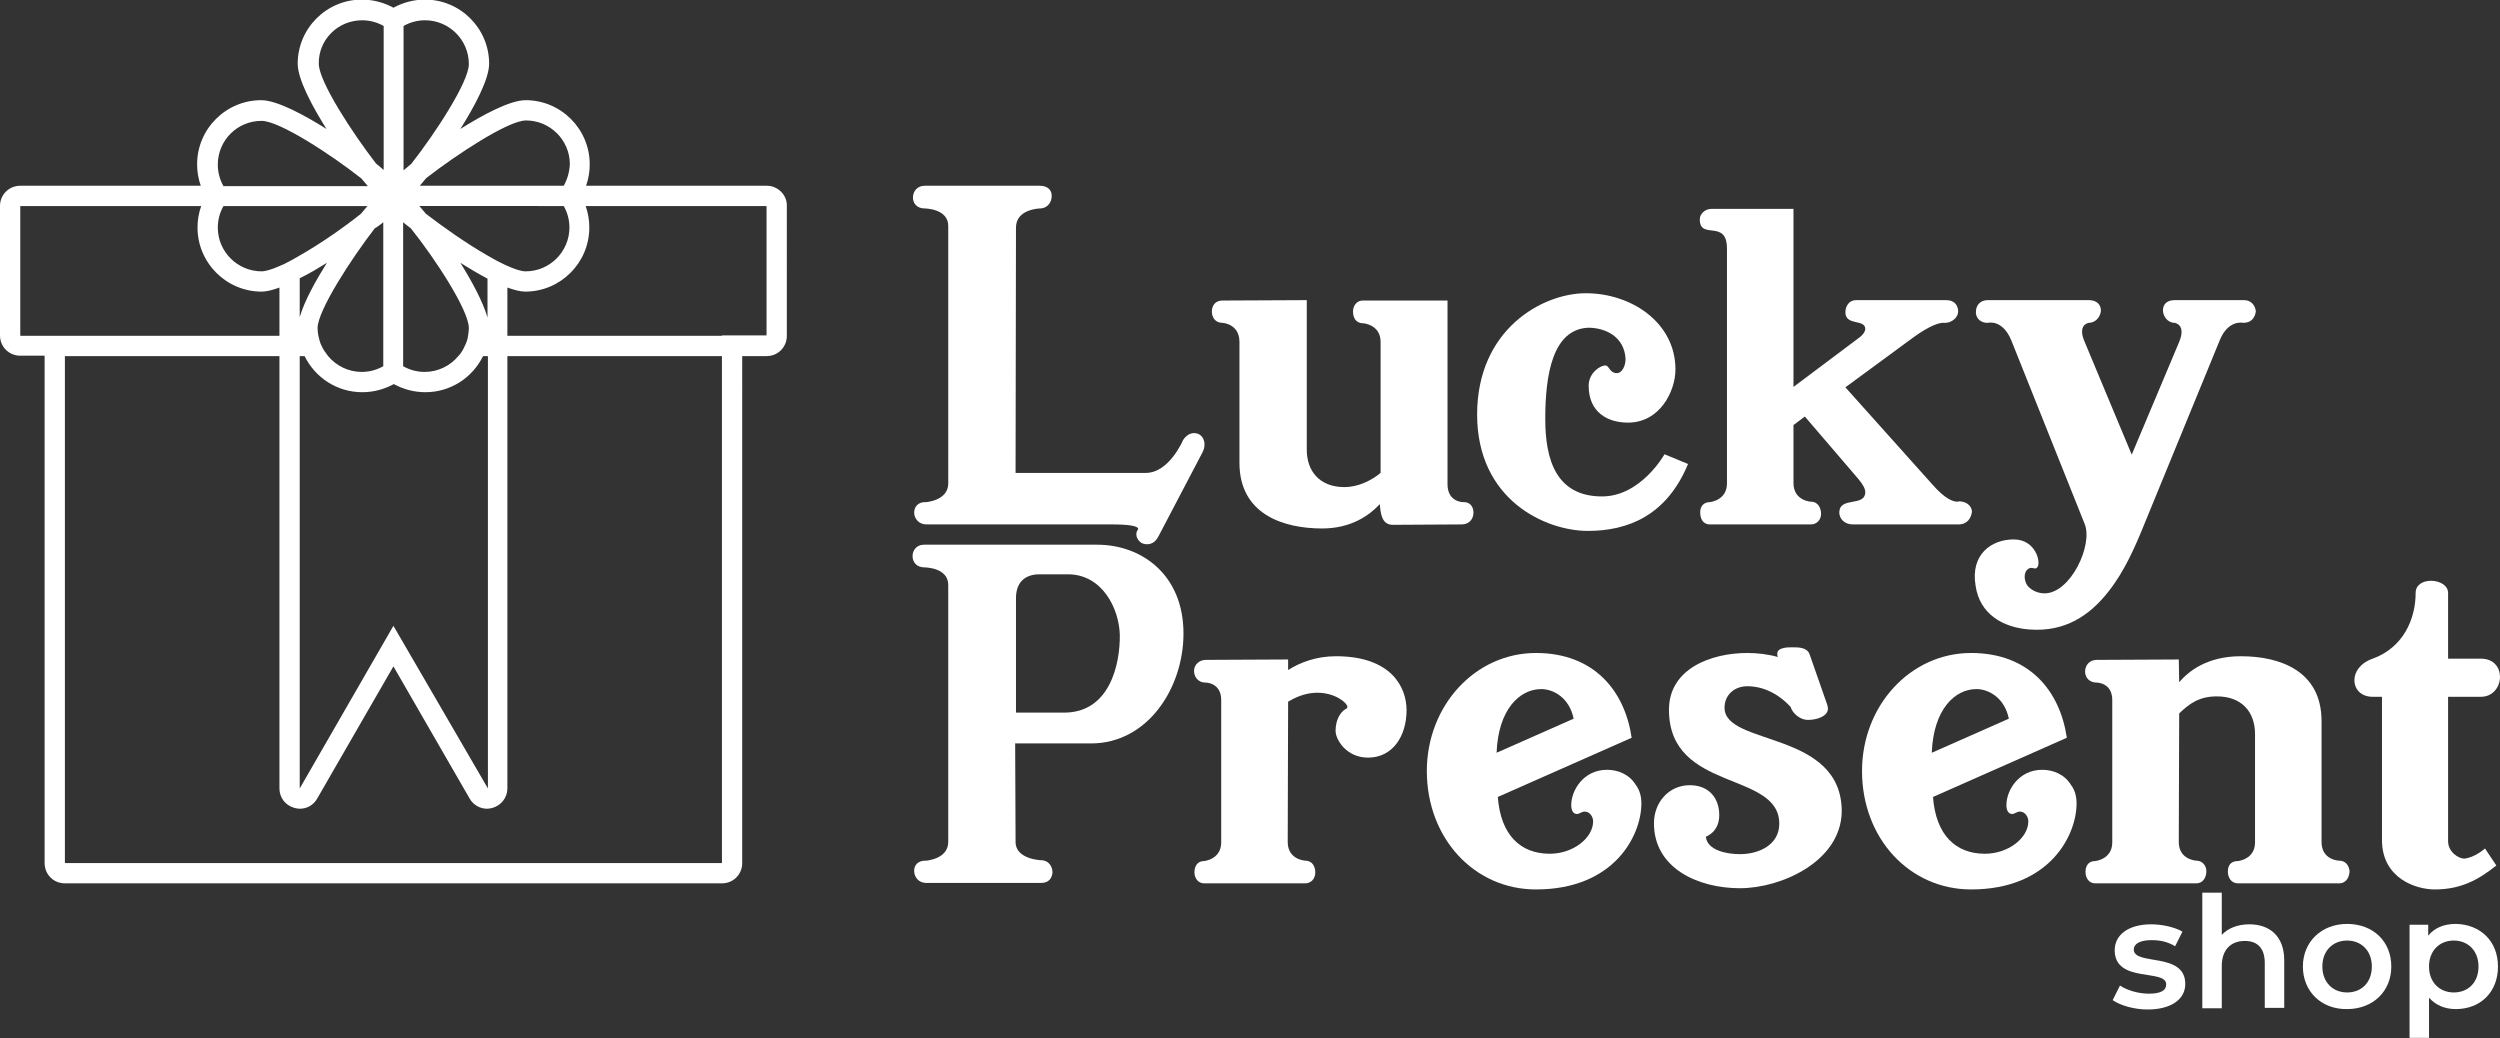 <?xml version="1.0" encoding="utf-8"?>
<!-- Generator: Adobe Illustrator 28.3.0, SVG Export Plug-In . SVG Version: 6.00 Build 0)  -->
<svg version="1.1" id="Layer_1" xmlns="http://www.w3.org/2000/svg" xmlns:xlink="http://www.w3.org/1999/xlink" x="0px" y="0px"
	 viewBox="0 0 616.4 256" style="enable-background:new 0 0 616.4 256;" xml:space="preserve">
<rect x="0" y="0" width="616.4" height="256" fill="#333333" stroke="none"/>
<style type="text/css">
	.st0{fill:#2D2D2D;}
	.st1{fill:#DF2E38;}
	.st2{fill:#FFFFFF;}
	.st3{fill:#326E3B;}
	.st4{fill:#4EA145;}
	.st5{fill:#FFA9B1;}
	.st6{fill:#326E3B;stroke:#2D2D2D;stroke-width:5;stroke-miterlimit:10;}
	.st7{fill:#4EA145;stroke:#2D2D2D;stroke-width:5;stroke-miterlimit:10;}
</style>
<g>
	<g>
		<g>
			<path class="st2" d="M285.6,132.3c-1,2-2.8,2.2-4.1,1.6c-1-0.6-1.7-1.9-1.1-3.1c0,0,2.1-1.5-6.3-1.5c0,0-11.1,0-45.7,0
				c-1.9,0-3-1.5-3-2.9c0-1.4,0.9-2.7,3-2.6c0,0,5.4-0.4,5.4-4.6V55.7c0-4.3-5.8-4.3-5.8-4.3c-2.1,0-3-1.5-2.9-2.9
				c0.1-1.4,1.1-2.7,2.9-2.7h28.4c2.1,0,3,1.3,2.9,2.6c0,1.5-1.1,3-2.9,3c0,0-5.9,0.1-5.9,4.7l-0.1,60.5h32.1c5.8,0,9.2-8.1,9.2-8.1
				c1.1-1.7,2.6-2,3.8-1.5c1.3,0.6,2.1,2.5,0.9,4.7L285.6,132.3z"/>
			<path class="st2" d="M363.3,126.4c0,1.5-1,2.9-2.9,2.9l-17,0.1c-2.9,0-3-3.2-3.2-5.1c-2.5,2.7-7,6-14.2,6
				c-9.6,0-20.4-3.5-20.4-16.2V84.3c0-4.5-4.2-4.7-4.2-4.7c-1.8,0-2.6-1.4-2.6-2.8c0-1.4,0.8-2.7,2.6-2.7l20.8-0.1v36.9
				c0,5.3,3.2,9.2,9.3,9.2c3.2,0,6.5-1.5,8.9-3.5V84.3c0-4.3-4.3-4.6-4.3-4.6c-1.9,0-2.5-1.5-2.5-2.9c0-1.4,0.9-2.7,2.4-2.7h20.9
				v45.3c0,4.4,3.8,4.4,3.8,4.4C362.5,123.7,363.3,125,363.3,126.4z"/>
			<path class="st2" d="M416.2,114.4c-5.3,12.8-14.9,16.5-24.7,16.5c-10.4,0-27.3-7.6-27.3-28.7c0-21,16.1-29.9,26.8-29.9
				c11.2,0,22.1,7.2,22.1,18.8c0,5.3-3.8,13.1-11.7,13.1c-5,0-9.7-2.5-9.7-9.1c0-3.2,2.9-5,4.1-5c1,0,1,1.9,2.9,1.9
				c1.1,0,2.1-1.6,2.1-3.5c-0.3-5.6-5.1-7.7-9.2-7.7c-8.8,0.4-10.6,11.6-10.6,22.5c0,9.9,2.6,19.1,14,19.1
				c9.6,0,15.4-10.4,15.4-10.4L416.2,114.4z"/>
			<path class="st2" d="M482.9,129.3h-26.1c-2,0-3.3-1.4-3.3-2.9c0-4.1,6.4-1.3,6.4-5.1c0-0.7-0.5-1.8-1.7-3.2L445,102.7l-2.8,2.1
				v14.3c0,4.4,4.3,4.6,4.3,4.6c1.8,0,2.5,1.6,2.5,3c0,1.4-1,2.6-2.5,2.6h-24.9c-1.8,0-2.4-1.5-2.4-3c0-1.4,0.8-2.5,2.4-2.5
				c0,0,4.2-0.4,4.2-4.6V61.3c0-7.4-6.7-2-6.7-7.2c0-1.4,1.3-2.6,2.9-2.6h20.2v43.9l16-12c1.3-0.9,1.7-1.8,1.7-2.3
				c0-2.5-4.9-0.7-4.9-4.1c0-1.5,0.9-3,2.6-3h22.2c2.3,0,3,1.5,3,2.8c0,1.5-1.6,2.8-3.2,2.8c0,0-0.1,0-0.3,0
				c-0.8-0.1-3.2,0.4-7.7,3.7l-16.6,12.2l21.4,23.9c3.3,3.8,5.3,4.3,6.2,4.3c0.3,0,0.5-0.1,0.5-0.1c2.1,0.1,3.1,1.4,3.1,2.6
				C486,127.7,485.1,129.3,482.9,129.3z"/>
			<path class="st2" d="M553.1,79.6c0,0-3.7-0.9-5.8,4.3L528.8,129c-2.3,5.7-5,11.9-8.9,16.8c-4.6,5.9-10.7,10.1-19.6,9.4
				c-6.5-0.5-12.2-3.8-13.2-10.8c-1.3-7.7,3.9-11.4,9.4-11.4s6.8,5.8,5.8,6.9c-0.7,0.8-1.4-0.6-2.6,0.7c-0.5,0.6-0.8,2,0,3.5
				c0.5,0.9,2.2,2.2,4.4,2.2c6.4,0,12-11.9,9.9-17.1l-18.1-45.3c-2.2-5.3-5.8-4.3-5.8-4.3c-2.2,0-3.1-1.6-2.9-3
				c0.1-1.4,1.1-2.6,2.9-2.6h24.9c2.2,0,3,1.3,3,2.6c-0.1,1.5-1.3,3-3,3c0,0-2.9,0.4-1,4.7l11.6,27.8l11.7-27.8
				c1.8-4.3-1.1-4.7-1.1-4.7c-1.8,0-2.9-1.7-2.9-3.1c0-1.3,0.8-2.5,2.9-2.5h17.1c1.8,0,2.8,1.4,2.9,2.8
				C556,78.2,555.2,79.6,553.1,79.6z"/>
			<path class="st2" d="M269,183.3h-18.7l0.1,24.3c0,4.3,6.3,4.5,6.3,4.5c1.9,0,2.8,1.6,2.8,3c-0.1,1.4-0.9,2.6-2.8,2.6h-28.3
				c-1.9,0-2.9-1.4-3-2.8c-0.1-1.4,0.8-2.8,3-2.7c0,0,5.4-0.4,5.4-4.6v-63.4c0-4.3-5.8-4.3-5.8-4.3c-2.1,0-3-1.4-3-2.8
				c0-1.4,1-2.8,2.8-2.8h42.7c11,0,21.3,7.4,21.3,21.9C291.8,169.6,283,183.3,269,183.3z M263.3,141.6h-7c-3.3,0-5.8,1.7-5.8,5.9
				v28.2h11.9c11.2,0,13.8-11.9,13.7-19.2C275.9,149.9,271.7,141.6,263.3,141.6z"/>
			<path class="st2" d="M337.3,186.8c-5.3,0-8-4.4-8-6.6c0-2.3,0.9-4.6,2.7-5.5c0.2-0.1,0.2-0.2,0.2-0.4c0-1-3-3.5-7.4-3.5
				c-2.1,0-4.5,0.6-7,2.1l-0.2,0.1l-0.1,34.6c0,4.4,4.3,4.6,4.3,4.6c1.8,0,2.5,1.5,2.5,2.9c0,1.4-0.9,2.7-2.5,2.7h-24.9
				c-1.5,0-2.4-1.3-2.4-2.7c0-1.5,0.7-2.8,2.4-2.8c0,0,4.2-0.4,4.2-4.6v-35.1c0-4.3-3.8-4.3-3.8-4.3c-2.1,0-2.9-1.6-2.9-2.9
				c0-1.5,1.3-2.7,2.9-2.7l20.3-0.1v2.6c3-1.9,7-3.4,11.8-3.4c13.5,0,17.4,7.5,17.4,13.3C346.8,181.6,343.3,186.8,337.3,186.8z"/>
			<path class="st2" d="M404.7,198.1c0,7.8-6.6,21.2-26,21.2c-15.2,0-26.9-12.6-26.9-29.2c0-16.1,11.9-29.1,26.9-29.1
				c14.3,0,21.9,9.3,23.6,20.9l-33,14.6c0.7,9.4,5.6,14,12.8,14c5.8,0,10.7-3.9,10.7-8c0-1.1-0.8-2.4-2.1-2.4
				c-0.7,0-1.3,0.6-1.9,0.6c-0.7,0-1.4-0.6-1.4-2.2c0-3.7,3.1-8.7,8.8-8.7c2.7,0,5.5,1.1,7.1,3.7
				C404.3,194.8,404.7,196.4,404.7,198.1z M388,177.2c-1.1-5.3-5.1-7.3-8-7.3c-5.3,0-10.6,5-11,15.7L388,177.2z"/>
			<path class="st2" d="M429,219c-10.3,0-21.2-4.9-21.2-16c0-5.3,3.8-9.4,8.8-9.4c4.8,0,7.3,3.2,7.3,7.4s-3.3,5.3-3.3,5.3
				c0.3,3.3,5,4.3,8.4,4.3c4.7,0,9.7-2.3,9.7-7.5c0-13.1-27.2-7.7-27.2-28.1c0-10.2,10.5-14,19.3-14c2.5,0,5.1,0.3,7.6,1
				c-0.2-0.2-0.2-0.5-0.2-0.8c0-1.6,2.6-1.6,3.7-1.6c1.6,0,3.7,0,4.3,1.8l4.3,12.3c0.1,0.4,0.2,0.7,0.2,1c0,1.9-2.7,2.8-4.9,2.8
				c-2.3,0-4-2-4.3-3.2c-2.1-2.3-5.8-5.1-10.7-5.1c-3,0-5.6,2-5.6,5.3c0,9.5,28.9,5.5,28.9,25.6C453.9,212.4,439.2,219,429,219z"/>
			<path class="st2" d="M512,198.1c0,7.8-6.6,21.2-26,21.2c-15.2,0-26.9-12.6-26.9-29.2c0-16.1,11.9-29.1,26.9-29.1
				c14.3,0,21.9,9.3,23.6,20.9l-33,14.6c0.7,9.4,5.6,14,12.8,14c5.8,0,10.7-3.9,10.7-8c0-1.1-0.8-2.4-2.1-2.4
				c-0.7,0-1.3,0.6-1.9,0.6c-0.7,0-1.4-0.6-1.4-2.2c0-3.7,3.1-8.7,8.8-8.7c2.7,0,5.5,1.1,7.1,3.7C511.6,194.8,512,196.4,512,198.1z
				 M495.3,177.2c-1.1-5.3-5.1-7.3-8-7.3c-5.3,0-10.6,5-11,15.7L495.3,177.2z"/>
			<path class="st2" d="M576.7,217.8h-24.9c-1.7,0-2.5-1.5-2.5-2.9c0-1.5,0.7-2.6,2.5-2.6c0,0,4.2-0.4,4.2-4.6v-26.7
				c0-5.4-3.2-9.3-9.4-9.3c-4.4,0-6.8,1.8-9.3,4.2l-0.1,31.7c0,4.4,4.3,4.6,4.3,4.6c1.6,0,2.5,1.3,2.5,2.6c0,1.5-0.8,3-2.5,3h-24.9
				c-1.6,0-2.4-1.4-2.4-2.8c0-1.5,0.7-2.7,2.4-2.7c0,0,4.2-0.4,4.2-4.6v-35.1c0-4.3-3.8-4.3-3.8-4.3c-2,0-2.9-1.4-2.9-2.7
				c0-1.5,1-2.9,2.9-2.9l20.2-0.1l0.1,5.6c2.4-2.8,7-6.4,15.2-6.4c9.5,0,19.9,3.5,19.9,16v29.8c0,4.5,4.3,4.6,4.3,4.6
				c1.6,0,2.4,1.1,2.6,2.5C579.3,216.1,578.6,217.8,576.7,217.8z"/>
			<path class="st2" d="M615.5,213.4c-4.4,3.5-8.7,5.9-15.2,5.9c-4.6,0-13-2.7-13-12.2v-35.3H585c-2.9,0-4.5-1.9-4.5-4.1
				c0-2,1.4-4.2,4.5-5.3c7.5-2.7,10.6-9.7,10.6-16.2c0-2.1,1.9-3,3.8-3c2.1,0,4.2,1.1,4.2,3v16.2h8.1c3.2,0,4.7,2.2,4.7,4.5
				c0,2.4-1.7,4.9-4.7,4.9h-8.1v35.6c0,2.7,2.6,4.3,4,4.3c2.7-0.3,5.1-2.5,5.1-2.5L615.5,213.4z"/>
		</g>
		<g>
			<path class="st2" d="M520.9,246.6l1.8-3.6c1.8,1.2,4.6,2,7.1,2c3,0,4.3-0.8,4.3-2.3c0-3.9-12.7-0.2-12.7-8.4c0-3.9,3.5-6.4,9-6.4
				c2.7,0,5.8,0.7,7.7,1.8l-1.8,3.6c-2-1.2-3.9-1.5-5.9-1.5c-2.9,0-4.3,1-4.3,2.3c0,4.1,12.7,0.5,12.7,8.5c0,3.8-3.5,6.3-9.3,6.3
				C526.2,248.9,522.8,247.9,520.9,246.6z"/>
			<path class="st2" d="M563.2,236.8v11.7h-4.8v-11.1c0-3.6-1.8-5.4-4.9-5.4c-3.4,0-5.7,2.1-5.7,6.2v10.4H543v-28.5h4.8v10.4
				c1.6-1.7,4-2.6,6.8-2.6C559.5,227.9,563.2,230.7,563.2,236.8z"/>
			<path class="st2" d="M567.8,238.3c0-6.1,4.6-10.5,10.9-10.5c6.4,0,10.9,4.3,10.9,10.5s-4.6,10.5-10.9,10.5
				C572.4,248.9,567.8,244.5,567.8,238.3z M584.8,238.3c0-3.9-2.6-6.4-6.1-6.4c-3.5,0-6.1,2.5-6.1,6.4s2.6,6.4,6.1,6.4
				C582.2,244.7,584.8,242.3,584.8,238.3z"/>
			<path class="st2" d="M615.9,238.3c0,6.4-4.4,10.5-10.4,10.5c-2.6,0-4.9-0.9-6.6-2.8v9.9h-4.8v-27.9h4.6v2.7c1.6-2,4-2.9,6.8-2.9
				C611.5,227.9,615.9,232,615.9,238.3z M611.1,238.3c0-3.9-2.6-6.4-6.1-6.4s-6.1,2.5-6.1,6.4s2.6,6.4,6.1,6.4
				S611.1,242.3,611.1,238.3z"/>
		</g>
	</g>
	<path class="st2" d="M189.1,45.8h-11h-33.6c0.6-1.7,0.9-3.4,0.9-5.3c0-8.7-7.1-15.8-15.8-15.8c-3.9,0-10.7,3.7-16.1,7.1
		c3.4-5.4,7.1-12.2,7.1-16.1c0-8.7-7.1-15.8-15.8-15.8c-2.8,0-5.4,0.7-7.8,2c-2.4-1.3-5-2-7.8-2c-8.7,0-15.8,7.1-15.8,15.8
		c0,3.9,3.7,10.7,7.1,16.1c-5.4-3.4-12.2-7.1-16.1-7.1c-8.7,0-15.8,7.1-15.8,15.8c0,1.8,0.3,3.6,0.9,5.3H16H5c-2.8,0-5,2.2-5,5v31.9
		c0,2.8,2.2,5,5,5h6v125.1c0,2.8,2.2,5,5,5h162c2.8,0,5-2.2,5-5V87.8h6c2.8,0,5-2.2,5-5V50.8C194.1,48.1,191.8,45.8,189.1,45.8z
		 M178,212.8H16V87.8h52.9v106.6c0,2.3,1.5,4.2,3.7,4.8c0.4,0.1,0.9,0.2,1.3,0.2c1.8,0,3.4-0.9,4.3-2.5L97,164.3l18.8,32.6
		c0.9,1.6,2.6,2.5,4.3,2.5c0.4,0,0.9-0.1,1.3-0.2c2.2-0.6,3.7-2.6,3.7-4.8V87.8H178V212.8z M5,50.8h6h2.5h36.1
		c-0.6,1.7-0.9,3.5-0.9,5.3c0,8.7,7.1,15.8,15.8,15.8c1.2,0,2.8-0.4,4.4-1v11.9H16h-2.5H11H5V50.8z M64.5,29.8
		c4.4,0,17.1,8.3,24.6,14.2c0.6,0.7,1.1,1.3,1.6,1.9H73.9H55.1c-0.9-1.6-1.4-3.4-1.4-5.3C53.7,34.6,58.5,29.8,64.5,29.8z M89.3,5
		c1.9,0,3.7,0.5,5.3,1.4v35.5c-0.6-0.5-1.2-1-1.9-1.6c-5.8-7.5-14.1-20.2-14.1-24.6C78.5,9.8,83.3,5,89.3,5z M99.5,6.4
		c1.6-0.9,3.4-1.4,5.3-1.4c5.9,0,10.8,4.8,10.8,10.8c0,4.4-8.3,17.1-14.2,24.6c-0.7,0.6-1.3,1.1-1.9,1.6V6.4z M140.4,56.1
		c0,5.9-4.8,10.8-10.8,10.8c-1.1,0-2.6-0.5-4.4-1.3c-0.8-0.3-1.6-0.8-2.5-1.2c-0.8-0.4-1.6-0.9-2.5-1.4c-5.1-2.9-10.9-7-15.2-10.3
		c-0.6-0.7-1.1-1.3-1.6-1.9h19.2h2.5H139C139.9,52.4,140.4,54.2,140.4,56.1z M73.9,87.8h1.2c2.6,5.3,8,8.9,14.2,8.9
		c2.8,0,5.4-0.7,7.8-2c2.4,1.3,5,2,7.8,2c6.2,0,11.6-3.6,14.2-8.9h1.2v106.6L97,154.3l-23.1,40.1V87.8z M115.6,80.9
		c0,0.6-0.1,1.3-0.2,1.9c-0.1,0.9-0.4,1.7-0.8,2.5c-0.4,0.9-0.9,1.8-1.6,2.5c-2,2.4-5,3.9-8.3,3.9c-1.9,0-3.7-0.5-5.3-1.4v-2.5v-2.5
		v-2.5v-28c0.6,0.5,1.2,1,1.9,1.5C107.3,63.8,115.6,76.5,115.6,80.9z M94.5,54.8v28v2.5v2.5v2.5c-1.6,0.9-3.4,1.4-5.3,1.4
		c-3.3,0-6.3-1.5-8.3-3.9c-0.6-0.8-1.2-1.6-1.6-2.5c-0.4-0.8-0.6-1.6-0.8-2.5c-0.1-0.6-0.2-1.2-0.2-1.9c0-4.3,8.3-17.1,14.1-24.6
		C93.3,55.8,94,55.2,94.5,54.8z M80.6,64.8c-2.7,4.3-5.6,9.5-6.7,13.4v-9.6C76.2,67.5,78.5,66.1,80.6,64.8z M120.2,78.3
		c-1.1-3.9-4-9.2-6.7-13.5c2.1,1.3,4.4,2.7,6.7,3.9V78.3z M68.9,50.8h2.5h19.2c-0.5,0.6-1,1.2-1.6,1.9C84.9,56,79,60.1,73.9,63
		c-0.9,0.5-1.7,1-2.5,1.4c-0.9,0.5-1.7,0.9-2.5,1.2c-1.8,0.8-3.4,1.3-4.4,1.3c-5.9,0-10.8-4.8-10.8-10.8c0-1.9,0.5-3.7,1.4-5.3H68.9
		z M139,45.8h-18.8h-16.7c0.5-0.6,1-1.2,1.6-1.9c7.5-5.8,20.2-14.2,24.6-14.2c5.9,0,10.8,4.8,10.8,10.8
		C140.4,42.4,139.9,44.2,139,45.8z M178,82.8h-52.9V70.9c1.7,0.6,3.2,1,4.4,1c8.7,0,15.8-7.1,15.8-15.8c0-1.8-0.3-3.6-0.9-5.3h36.1
		h2.5h6v31.9h-6h-2.5H178z"/>
</g>
</svg>
